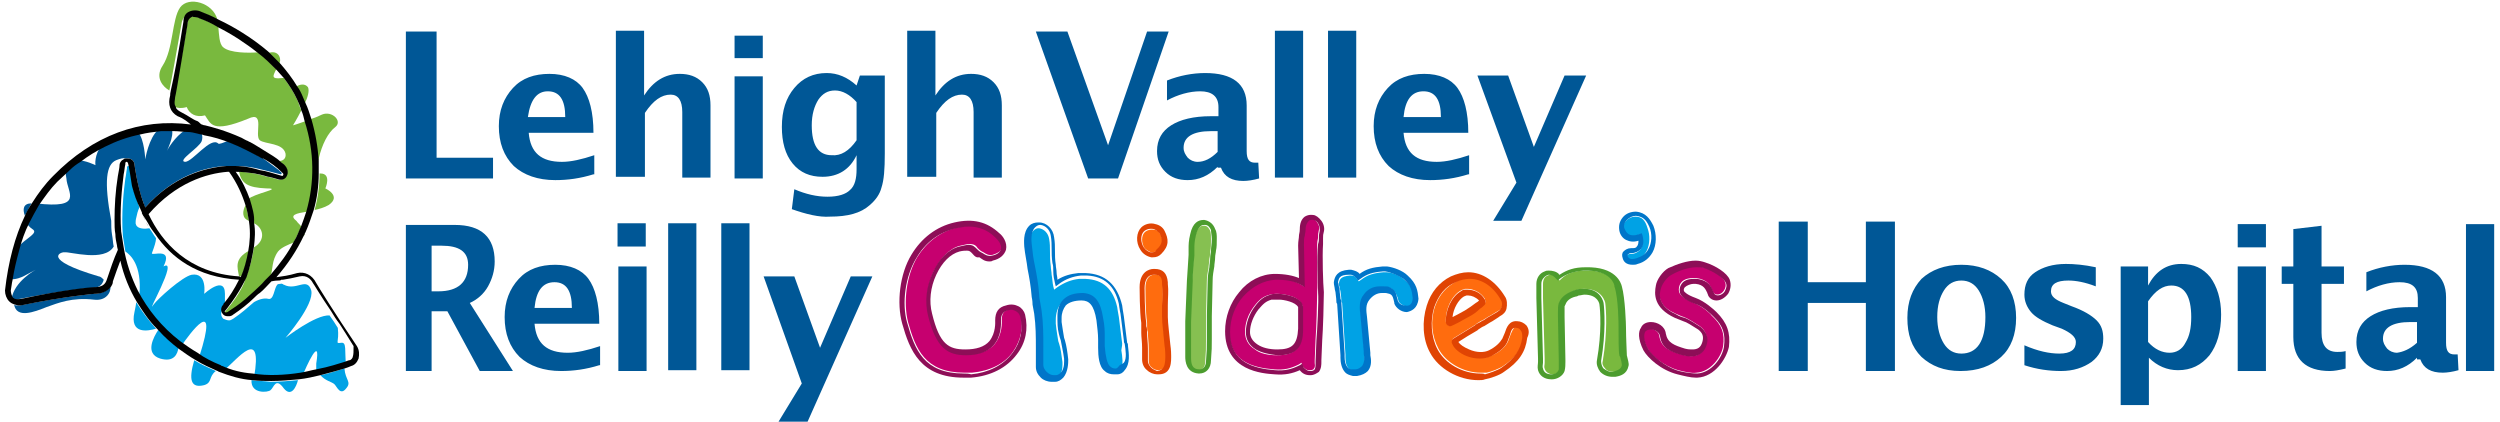 <svg id="Layer_1" xmlns="http://www.w3.org/2000/svg" x="0px" y="0px" viewBox="0 0 301.2 50.9">
  <style>
    .st0{fill:#005796}.st1{fill:none}.st2{fill:#79b93e}.st3{fill:#00a2e5}.st4{fill:#ff6c0e}.st5{fill:#e04403}.st6{fill:#4c9c2e}.st7{fill:#86c051}.st8{fill:#c6006f}.st9{fill:#8d0e57}.st10{fill:#0075c9}
  </style>
  <path class="st0" d="M48.9 21.5V3.8h3.7V19h6.8v2.5H48.9zM71.5 21c-1.6.5-3.1.7-4.6.7-2.1 0-3.8-.6-5-1.7-1.2-1.2-1.8-2.8-1.8-4.8 0-1.9.6-3.4 1.7-4.6 1.1-1.2 2.6-1.7 4.4-1.7 1.8 0 3.2.6 4 1.7.8 1.1 1.3 2.9 1.3 5.4h-7.8c.2 2.4 1.5 3.5 4 3.5 1.1 0 2.4-.3 3.9-.8V21zm-7.9-6.9h4.5c0-2.1-.7-3.1-2.1-3.1-1.3 0-2.1 1-2.4 3.1zM72.2 44c-1.6.5-3.1.7-4.6.7-2.1 0-3.8-.6-5-1.7-1.2-1.2-1.8-2.8-1.8-4.8 0-1.9.6-3.4 1.7-4.6 1.1-1.2 2.6-1.7 4.4-1.7 1.8 0 3.2.6 4 1.7.8 1.1 1.3 2.9 1.3 5.4h-7.8c.2 2.4 1.5 3.5 4 3.5 1.1 0 2.4-.3 3.9-.8V44zm-7.8-6.9h4.5c0-2.1-.7-3.1-2.1-3.1-1.4 0-2.2 1-2.4 3.1zM74.2 21.5V3.7h3.4v7.8c1.1-1.7 2.5-2.6 4.3-2.6 1.1 0 2 .3 2.7 1 .7.7 1 1.6 1 2.8v8.7h-3.4v-7.9c0-1.4-.5-2.1-1.4-2.1-1.1 0-2.1.7-3.1 2.2v7.7h-3.5zM88.5 7V4.3h3.4V7h-3.4zm0 14.5V9.2h3.4v12.3h-3.4zM74.4 29.7v-2.8h3.4v2.8h-3.4zm.1 15V32.1h3.4v12.6h-3.4zM95.4 25.2l.3-2.4c1.4.6 2.7.9 4 .9 1.3 0 2.2-.3 2.7-.8.6-.5.8-1.4.8-2.5v-1.7c-.8 1.7-2.2 2.6-4.1 2.6-1.5 0-2.7-.5-3.6-1.6-.9-1.1-1.3-2.6-1.3-4.4 0-2 .5-3.5 1.5-4.7 1-1.2 2.3-1.8 3.9-1.8 1.3 0 2.5.5 3.6 1.5l.4-1.2h3v9.4c0 1.9-.1 3.2-.4 4.1-.2.8-.7 1.5-1.4 2.1-1.1 1-2.7 1.4-4.8 1.4-1.3.1-2.9-.3-4.6-.9zm7.8-8.3v-4.6c-.8-.9-1.7-1.4-2.6-1.4-.9 0-1.5.4-2 1.1-.5.8-.8 1.8-.8 3.1 0 2.4.8 3.6 2.4 3.6 1.1.1 2.1-.5 3-1.8zM109.3 21.5V3.7h3.4v7.8c1.1-1.7 2.5-2.6 4.3-2.6 1.1 0 2 .3 2.7 1 .7.7 1 1.6 1 2.8v8.7h-3.4v-7.9c0-1.4-.5-2.1-1.4-2.1-1.1 0-2.1.7-3.1 2.2v7.7h-3.5zM131.1 21.5l-6.3-17.7h3.8l4.9 13.7 4.7-13.7h2.6l-6.1 17.7h-3.6zM146.7 20.1c-1.1 1.1-2.3 1.6-3.6 1.6-1.1 0-2-.3-2.7-1-.7-.7-1-1.5-1-2.5 0-1.4.6-2.4 1.7-3.1 1.1-.7 2.7-1.1 4.8-1.1h.9v-1.1c0-1.3-.8-1.9-2.2-1.9-1.3 0-2.7.4-4 1.1V9.7c1.5-.6 3.1-.9 4.6-.9 3.3 0 5 1.3 5 3.9v5.5c0 1 .3 1.4 1 1.4h.4l.1 1.9c-.7.2-1.4.3-1.9.3-1.4 0-2.3-.5-2.7-1.6h-.4zm0-1.8v-2.5h-.8c-2.2 0-3.3.7-3.3 2 0 .5.2.8.5 1.2.3.3.7.5 1.2.5.8 0 1.6-.4 2.4-1.2zM153.6 21.5V3.7h3.4v17.7h-3.4zM160 21.5V3.7h3.4v17.7H160zM80.5 44.7V26.9h3.4v17.7h-3.4zM86.9 44.7V26.9h3.4v17.7h-3.4zM176.9 21c-1.6.5-3.1.7-4.6.7-2.1 0-3.8-.6-5-1.7-1.2-1.2-1.8-2.8-1.8-4.8 0-1.9.6-3.4 1.7-4.6 1.1-1.2 2.6-1.7 4.4-1.7 1.8 0 3.2.6 4 1.7.8 1.1 1.3 2.9 1.3 5.4h-7.8c.2 2.4 1.5 3.5 4 3.5 1.1 0 2.4-.3 3.9-.8V21zm-7.8-6.9h4.5c0-2.1-.7-3.1-2.1-3.1-1.4 0-2.2 1-2.4 3.1zM179.9 26.6l2.8-4.6L178 9.1h3.7l3.1 8.6 3.7-8.6h2.6l-7.8 17.5h-3.4zM93.8 50.8l2.8-4.6L92 33.3h3.7l3.1 8.6 3.7-8.6h2.6l-7.8 17.5h-3.5zM214.3 44.7v-18h3.5V34h7v-7.3h3.5v18h-3.5v-8.2h-7v8.2h-3.5zM291.2 43.1c-1.1 1.1-2.3 1.6-3.6 1.6-1.1 0-2-.3-2.7-1-.7-.7-1-1.5-1-2.5 0-1.4.6-2.4 1.7-3.1 1.1-.7 2.7-1.1 4.8-1.1h.9v-1.1c0-1.3-.7-1.9-2.2-1.9-1.3 0-2.7.4-4 1.1v-2.3c1.5-.6 3.1-.9 4.6-.9 3.3 0 5 1.3 5 3.9v5.5c0 1 .3 1.4 1 1.4h.4l.1 1.9c-.7.2-1.4.3-1.9.3-1.4 0-2.3-.5-2.7-1.6h-.4zm0-1.8v-2.5h-.8c-2.2 0-3.3.7-3.3 2 0 .5.2.8.5 1.2.3.3.7.5 1.2.5.7-.1 1.5-.4 2.4-1.2zM297.1 44.7V27h3.4v17.7h-3.4zM282.6 44.4c-.8.2-1.4.3-1.9.3-2.9 0-4.4-1.4-4.4-4.1v-6.4h-1.4v-2.1h1.4v-4.5l3.4-.4v4.9h2.7v2.1h-2.7v5.9c0 1.5.6 2.3 1.9 2.3.3 0 .6 0 1-.1v2.1zM236.2 44.7c-2 0-3.5-.6-4.7-1.7-1.2-1.2-1.7-2.7-1.7-4.7s.6-3.5 1.7-4.7c1.2-1.1 2.8-1.7 4.8-1.7s3.6.6 4.8 1.7c1.2 1.1 1.8 2.7 1.8 4.7s-.6 3.6-1.8 4.7c-1.2 1.1-2.8 1.7-4.9 1.7zm.1-2.1c1.9 0 2.9-1.5 2.9-4.4 0-1.3-.3-2.4-.8-3.2-.5-.8-1.2-1.2-2.1-1.2-.9 0-1.6.4-2.1 1.2-.5.8-.8 1.8-.8 3.2 0 1.3.3 2.4.8 3.2.5.8 1.2 1.2 2.1 1.2zM243.9 44v-2.4c1.6.7 3 1 4.2 1 1.4 0 2-.5 2-1.4 0-.6-.6-1.1-1.7-1.6l-1.1-.4c-1.2-.5-2.1-1-2.6-1.6-.5-.6-.8-1.3-.8-2.1 0-1.2.4-2.1 1.3-2.7.9-.6 2.1-1 3.7-1 1 0 2.2.1 3.6.4v2.3c-1.3-.5-2.4-.7-3.3-.7-1.4 0-2.1.4-2.1 1.3 0 .6.5 1 1.5 1.4l1 .4c1.4.5 2.4 1.1 3 1.7.6.6.8 1.3.8 2.2 0 1.2-.5 2.1-1.4 2.8-1 .7-2.2 1.1-3.7 1.1-1.4 0-2.9-.2-4.4-.7zM255.5 48.8V32.1h3.3v2.3c.9-1.7 2.2-2.6 4-2.6 1.5 0 2.6.5 3.5 1.6.8 1.1 1.3 2.6 1.3 4.5 0 2.1-.5 3.7-1.4 4.9-1 1.2-2.2 1.8-3.8 1.8-1.3 0-2.5-.5-3.5-1.5v5.7h-3.4zm3.3-7.6c.8.9 1.7 1.3 2.6 1.3.8 0 1.5-.4 1.9-1.2.5-.8.7-1.8.7-3.1 0-2.5-.8-3.8-2.4-3.8-1 0-1.9.6-2.8 1.9v4.9z"/>
  <path class="st1" d="M17.4 26.5c.1.1.1.2.2.3 0-.1-.1-.2-.2-.3zM16.7 24.8c.2.5.3.9.5 1.1-.3-.4-.5-.9-.5-1.1zM15.3 19.7s.1 0 0 0c.1 0 0 0 0 0zM14.7 19.4l-.1.1-.1.1v.5c0-.3.1-.6.2-.7 0-.1 0-.1 0 0zM31.8 18.3c-.6-.4-1.2-.7-1.8-1 .6.3 1.8 1 2.8 1.7-.2-.2-.6-.5-1-.7.1 0 .1 0 0 0zM16.7 24.8c-.1 0-.1 0 0 0-.1.3-.3.8-.4 1.3 0-.5.2-.9.4-1.3zM15 19.2c-.1 0-.1 0 0 0-.1 0-.1 0 0 0zM17.5 25c-.1-.2-.1-.4-.2-.5.1.2.2.3.2.5zM14.4 19.9c-.1.3-.1.7-.2 1.2.1-.5.2-.9.2-1.2zM15.4 19.1h-.2.2zM19.5 31.8c1.9-1.1-2.3 6.2-1.2 4.6.5-.7 3.5-3.4 4.6-3.6 1.9-.3 1.5 2.3 1.5 2.3s2.4-2.2 2.5 0v1.5c.5-.6 1.1-1.5 1.7-2.7-5-.3-8.1-2.7-10.1-5.5 0 .4-.2 1-.5 1.8 0 .4 2.7-.7 1.5 1.6zM14.8 29.9c.3 1.9.9 3.6 1.7 5.2.3-3.6-1.1-4.9-1.7-5.2z"/>
  <path class="st1" d="M16.3 26.9c.2.6 1.1.5 1.6.4-.1-.1-.1-.3-.3-.5-.1-.1-.1-.2-.2-.3l-.3-.6c-.2-.2-.3-.6-.5-1.1-.1.4-.3.8-.4 1.3 0 .3 0 .5.1.8zM30 26.6c-.9-.4-.8-1.3-.4-1.9-.4-1.3-1-2.7-2-4.1h-.2c-2.5.2-6.2 1.2-9.5 5.1 1.6 3.5 4.8 7.1 10.9 7.5-.2-1-.5-2.1 1.2-3.1.1-1 .2-2.2 0-3.5zM35.7 26.6c.3.2.5.4.7.6.2-.6.4-1.2.6-1.7-1.3.3-2.2.5-1.3 1.1zM32.3 22.7c-2.3 0-3-.3-3.9-2 .7 1.1 1.3 2.2 1.7 3.3.8-.7 4.3-1.3 2.2-1.3zM30.8 26.9c.1 1 .1 2 0 2.9 1.5-.9 1.1-2.4 0-2.9zM14.5 19.7v-.1-.1s0-.1.1-.1l.1-.1c.1-.1.1-.1.2-.1s.2-.1.3-.1c-.3-.1-.7 0-1.2.2-1.3.6-1.6 2.5-.2 7.3 0-1.7.1-3.5.4-5.3.1-.5.2-1 .2-1.2 0-.2 0-.3.1-.4-.1.1 0 .1 0 0zM21.6 41.2c.7.5 1.4 1 2.1 1.4 2.6-7.7-1.1-2.7-2.1-1.4zM42.4 42.1c-.6-.9-1.2-1.8-1.7-2.7.2 1.8-.4 1.9.4 1.8.8-.1.4.9.4 2.4.2-.1.4-.1.7-.2.3-.1.4-.3.4-.4 0-.3 0-.6-.2-.9zM32.2 35.9c.7.2.7-1.2 1.1-1.7-.2 0-.4 0-.6.1h-.2c-.4.5-.9.9-1.4 1.4-.2.2-.3.3-.5.4l-.2.2c.8-.3 1.4-.5 1.8-.4zM26.8 44.2c1.1.5 2.3.7 3.6.9 1.1-6.3-2.1-2.2-3.6-.9zM31.1 6.4c-1.5-1.2-3.1-2.3-4.8-3.1.1 1 .1 2.1.6 2.5.7.7 3.1.6 4.2.6zM8.2 30.3s-3 .8 4.1 2.9c.2.1.4.2.6.4.4-1.2.8-2.4 1.3-3.5 0-.2-.1-.4-.1-.5-1.2 1.9-5.9.7-5.9.7zM33.9 9.4h.2c-.3-.4-.6-.7-.9-1 0 .1-.1.1-.1.2-.3.8-.9.9.8.8zM20.2 18.4c.1-.2 1.1-2 2.3-2.7-.5-.1-1.1-.1-1.6-.1.3.8-.6 2.6-.7 2.8zM24.5 16.9c-.3.9-3 2.4-2 2.5 1 .1 3.2-3.1 4-2.2.1.2.6-.1 1.1-.3-1-.4-2-.7-3.1-.9.1.3.1.6 0 .9zM33.6 30.3c-.8 1.1-.7 2.2-.9 2.9 1.1-1.3 2-2.6 2.8-4-.7.2-1.5.5-1.9 1.1zM36.7 14.6c-.1-.4-.3-.9-.4-1.3-.5 1-1 1.8-1 1.8s.6-.2 1.4-.5zM4.2 27.7c-.3-.2-.6-.5-.8-.9-.5 1-.9 2.1-1.2 3.3 1.3-1.5 2.8-1.9 2-2.4zM4.6 32.5l-1.5.8s-1 .5-1.7.3c-.1.5-.1.9-.2 1.4 0 .2.1.5.3.7.1.2.1.3.2.3.3-2.1 2.9-3.5 2.9-3.5zM8.3 21.6c-.1-.5-.1-.9 0-1.2-.5.4-1 .9-1.5 1.4-.8.9-1.6 1.8-2.2 2.8 5.8.6 3.7-1.4 3.7-3zM19.2 15.6c-.8.1-1.6.2-2.5.4.8.7.9 3.3.9 3.3s.4-2.7 1.6-3.7zM12.5 17.5c-1 .5-2 1.1-2.9 1.8 1 0 2.2.6 2.2.6s-.4-1.1.7-2.4z"/>
  <path class="st2" d="M30 26.6c-.1-.6-.2-1.2-.4-1.9-.4.7-.5 1.6.4 1.9zM38.4 19.1c.4-1.7 1.1-3.1 2-3.8.9-.7-.4-2-1.6-1.5-.4.2-.9.4-1.5.6.5 1.7.9 3.4.9 5.1.2-.2.2-.3.2-.4zM39.6 24.7c1.6-1.1-.4-2-.4-2s.8-1.8-.6-1.8h-.1c0 1.5-.2 3-.6 4.4.5-.1 1.2-.3 1.7-.6zM28.8 33.3h.3c.4-.9.7-1.9.9-3.1-1.8 1-1.4 2-1.2 3.1z"/>
  <path class="st2" d="M35.7 26.6c-.9-.7 0-.9 1.3-1.1 1-3.5 1-7.1-.2-10.9-.8.3-1.5.5-1.5.5s.5-.8 1-1.8c-.2-.4-.3-.9-.5-1.3-.4-.9-1-1.8-1.6-2.6H34c-1.5.2-1-.4-.8-.9.1-.1.1-.1.1-.2-.7-.7-1.4-1.4-2.2-2-1.1.1-3.4.1-4.2-.6-.5-.4-.5-1.5-.6-2.5-.9-.5-1.7-.8-2.6-1.2-.3-.1-.6 0-.7 0-.3.1-.4.4-.4.7-.8 4.9-1.6 8.8-1.6 9-.1.3-.1.8.1 1.2.3.1.7.2 1.4 0 .3.8 1.1 1.3 2.2 1 .7 1 .8 2.2 5.2.4 2.1-1 .7 2 1.4 2.6.7.5 2.8.3 3.1 1.6.1.6-.3.9-.8.9.2.1.4.3.5.4 0 0 .8.6.4 1.3-.4.8-1.1.5-1.1.5-.3-.1-.7-.2-1.1-.3h-.1c-.3-.1-.7-.2-1.1-.3-.2 0-.3-.1-.5-.1-.7-.1-1-.2-1.8-.2.3 1.4 1 1.9 3.3 2 2.1 0-1.5.6-2.2 1.3.4 1 .6 2 .7 2.9 1.1.5 1.5 2 0 2.9-.2 1.3-.5 2.5-1 3.6l-.1.4c0 .1-.5 1.5-2.1 3.4-.2.3-.4.4-.3.5s.2 0 .3 0c.6-.3 1.3-.9 2.2-1.6.4-.3.7-.6 1-.9.4-.4.9-.8 1.3-1.3l.7-.7c.3-.7.1-1.8.9-2.9.4-.5 1.2-.8 1.9-1.1.3-.6.6-1.2.9-1.9-.1-.2-.4-.4-.6-.7zM33.6 7.8c.4-.7 0-1.6-.9-1.5l-.6.1c.5.4 1 .8 1.5 1.4zM36.7 12.5c.4-.8.6-1.6.4-2-.4-.5-1-.3-1.4-.1.3.4.5.9.7 1.3.1.3.2.6.3.8zM36.7 28.1c-.1.1-.1.3-.2.4.2-.1.2-.3.2-.4z"/>
  <path class="st2" d="M22.8 1.5c.4-.2.8-.2 1.2-.1.5.2 1.3.5 2.2 1C25.7.3 22.7-.5 21.7.9s-.8 5-2.1 7c-1 1.5.1 2.6.8 3 .3-1.3.8-4.4 1.5-8.2.1-.5.5-.9.9-1.2z"/>
  <path class="st0" d="M11.3 35.4s-3.6.3-8.9 1.4h-.3c-.1 0-.3 0-.4-.1.3 1.7 2.4.9 3.9.3 1.4-.5 3.1-1.2 5.7-.9 1.5.2 2.1-.9 2-1.6-.5.7-1.4.9-2 .9zM3 26c.3-.5.5-1 .8-1.5-1 0-1.1.7-.8 1.5zM14 19.3c.5-.2.9-.3 1.2-.2.8-.1 1 .5 1 .7 0 0 .3 2.6 1.1 4.7.1.2.1.4.2.5 3.4-3.8 7.2-4.9 9.8-5h.9c.5 0 1.5 0 2.8.3.8.2 1.7.4 2.8.7.1 0 .2-.1.1-.2 0 0 0-.1-.1-.1l-.2-.2c-.7-.5-1.3-1-2-1.5-.1 0-.1-.1-.2-.1h-.1c-1.2-.8-2.5-1.4-3.9-1.9-.5.2-1 .4-1.1.3-.9-.9-3.1 2.2-4 2.2-1-.1 1.7-1.7 2-2.5.1-.3.1-.6 0-.9-.3-.1-.6-.1-.8-.2-.4-.1-.8-.1-1.2-.2-1.2.7-2.2 2.4-2.3 2.7.1-.2 1-2 .7-2.8h-1.6c-1.2 1-1.6 3.6-1.6 3.6s-.1-2.5-.9-3.3c-1.5.3-2.9.8-4.3 1.5-1 1.3-.8 2.5-.8 2.5s-1.2-.6-2.2-.6c-.4.3-.9.7-1.3 1-.1.3-.1.7 0 1.2.1 1.7 2.2 3.7-3.7 3-.4.7-.8 1.4-1.2 2.2.2.4.5.7.8.9.8.5-.7 1-2 2.4-.3 1.1-.6 2.3-.8 3.6.7.2 1.7-.3 1.7-.3l1.5-.8S1.7 33.9 1.4 36c.2.1.4.1.5.1 5-1 8.7-1.4 9-1.4 1 0 1.4-.3 1.6-1-.2-.2-.4-.4-.6-.4-7.1-2.1-4.5-3-4.1-2.9.6-.1 4.8 1.2 5.9-.7-.1-.4-.1-.9-.2-1.4-.1-.6-.1-1.1-.1-1.7-.9-4.8-.6-6.8.6-7.3z"/>
  <path class="st3" d="M24.6 46.4c1-.3.5-1 1.4-1.7-.9-.4-1.8-.8-2.6-1.3-.7 2.4-.4 3.4 1.2 3zM16.2 37.6c-.6 2.7 1.6 2.3 2.6 2-.9-1-1.7-2.1-2.4-3.2 0 .3-.1.7-.2 1.2zM19.3 43.2c1.7.5 2.1-.6 2.2-1.3-.9-.7-1.7-1.4-2.4-2.2-.6.9-1.7 2.9.2 3.5zM16.3 26.1v.8c-.1-.3-.1-.5 0-.8z"/>
  <path d="M17.2 26c0-.1 0-.1 0 0 .1.1.2.4.3.5-.1-.2-.2-.4-.3-.5zM17.6 26.8c.1.2.2.4.3.5-.1-.2-.2-.3-.3-.5zM15.2 19.1c-.1 0-.2.1-.3.1.1-.1.2-.1.3-.1z"/>
  <path d="M14.8 19.3c.1-.1.1-.1.2-.1-.1 0-.2.1-.2.1zM30.1 17.3c-.1-.1-.2-.1-.2-.1s.1.1.2.1z"/>
  <path class="st1" d="M31.8 18.3c-.6-.4-1.2-.7-1.8-1 .6.3 1.8 1 2.8 1.7-.2-.2-.6-.5-1-.7.1 0 .1 0 0 0z"/>
  <path class="st1" d="M22.5 13.1c.3.8 1.1 1.3 2.2 1 .7 1 .8 2.2 5.2.4 2.1-1 .7 2 1.4 2.6.7.5 2.8.3 3.1 1.6.1.6-.3.9-.8.9.2.1.4.3.5.4 0 0 .8.6.4 1.3-.4.8-1.1.5-1.1.5-.3-.1-.7-.2-1.1-.3h-.1c-.3-.1-.7-.2-1.1-.3-.2 0-.3-.1-.5-.1-.7-.1-1.5-.2-2.3-.2.7 1.1 1.3 2.2 1.7 3.3.4 1 .6 2 .7 2.9.1 1 .1 2 0 2.9-.2 1.3-.4 2.6-.9 3.7 0 0-.8 1.8-2.3 3.7-.2.3-.4.4-.3.5s.2 0 .3 0c.6-.3 1.3-.9 2.2-1.6.4-.3.7-.6 1-.9.4-.4.9-.8 1.3-1.3l.7-.7c1.1-1.3 2-2.6 2.8-4 .3-.6.6-1.2.9-1.9.2-.6.4-1.2.6-1.7 1-3.5 1-7.1-.2-10.9-.1-.4-.3-.9-.4-1.3-.2-.4-.3-.9-.5-1.3-.4-.9-1-1.8-1.6-2.6-.3-.4-.6-.7-.9-1-.7-.7-1.4-1.4-2.2-2-1.5-1.2-3.1-2.3-4.8-3.1-.9-.5-1.5-.8-2.3-1.1-.3-.2-.7-.1-.8-.1-.4.2-.5.6-.6.9 0 0-1.5 8.6-1.5 8.8-.1.3-.2.7.1 1.2v.1c.1-.2.6-.2 1.2-.3z"/>
  <path class="st1" d="M30 26.6c-.1-.6-.2-1.2-.4-1.9-.4-1.3-1-2.7-2-4.1h-.2c-2.5.2-6.2 1.2-9.5 5.1 1.6 3.5 4.8 7.1 10.9 7.5h.3c.4-.9.7-1.9.9-3.1.1-1 .2-2.2 0-3.5zM30.1 17.3c-.1-.1-.2-.1-.2-.1s.1.1.2.1z"/>
  <path class="st1" d="M14.9 19.2c.1 0 .2-.1.3-.1h.2c.6 0 .8.5.8.7 0 0 .3 2.6 1.1 4.7.1.2.1.4.2.5 3.4-3.8 7.2-4.9 9.8-5h.9c.5 0 1.5 0 2.8.3.8.2 1.6.4 2.7.7.2 0 .2-.2.1-.3l-.2-.2c-.7-.5-1.3-1-2-1.5-.1 0-.1-.1-.2-.1h-.1c-1.2-.8-2.5-1.4-3.9-1.9-1-.4-2-.7-3.1-.9-.3-.1-.6-.1-.8-.2-.4-.1-.8-.1-1.2-.2-.5-.1-1.1-.1-1.6-.1h-1.6c-.8.1-1.6.2-2.5.4-1.5.3-2.9.8-4.3 1.5-1 .5-2 1.1-2.9 1.8-.4.3-.9.7-1.3 1-.5.4-1 .9-1.5 1.4-.8.9-1.6 1.8-2.2 2.8-.4.7-.8 1.4-1.2 2.2-.5 1-.9 2.1-1.2 3.3-.3 1.1-.6 2.3-.8 3.6-.1.5-.1.8-.2 1.2 0 .2 0 .7.3.9.3.2.3.3.4.3.3.2.8 0 .8 0 5-1 8.4-1.3 8.7-1.4 1 0 1.4-.3 1.6-1 .4-1.2.8-2.4 1.3-3.5 0-.2-.1-.4-.1-.5-.1-.4-.1-.9-.2-1.4-.1-.6-.1-1.1-.1-1.7 0-1.7.1-3.5.4-5.3.1-.5.2-1 .2-1.2 0-.2.1-.4.3-.6.2-.1.3-.2.3-.2zM29.8 17.2c-.2-.2-.5-.3-.8-.4.3.1.5.2.8.4z"/>
  <path class="st1" d="M14.9 19.2c.1 0 .2-.1.3-.1h.2c.6 0 .8.5.8.7 0 0 .3 2.6 1.1 4.7.1.2.1.4.2.5 3.4-3.8 7.2-4.9 9.8-5h.9c.5 0 1.5 0 2.8.3.8.2 1.6.4 2.7.7.2 0 .2-.2.1-.3l-.2-.2c-.7-.5-1.3-1-2-1.5-.1 0-.1-.1-.2-.1h-.1c-1.2-.8-2.5-1.4-3.9-1.9-1-.4-2-.7-3.1-.9-.3-.1-.6-.1-.8-.2-.4-.1-.8-.1-1.2-.2-.5-.1-1.1-.1-1.6-.1h-1.6c-.8.1-1.6.2-2.5.4-1.5.3-2.9.8-4.3 1.5-1 .5-2 1.1-2.9 1.8-.4.3-.9.7-1.3 1-.5.4-1 .9-1.5 1.4-.8.9-1.6 1.8-2.2 2.8-.4.7-.8 1.4-1.2 2.2-.5 1-.9 2.1-1.2 3.3-.3 1.1-.6 2.3-.8 3.6-.1.5-.1.8-.2 1.2 0 .2 0 .7.3.9.3.2.3.3.4.3.3.2.8 0 .8 0 5-1 8.4-1.3 8.7-1.4 1 0 1.4-.3 1.6-1 .4-1.2.8-2.4 1.3-3.5 0-.2-.1-.4-.1-.5-.1-.4-.1-.9-.2-1.4-.1-.6-.1-1.1-.1-1.7 0-1.7.1-3.5.4-5.3.1-.5.2-1 .2-1.2 0-.2.1-.4.3-.6.2-.1.3-.2.3-.2z"/>
  <path class="st1" d="M30 26.6c-.1-.6-.2-1.2-.4-1.9-.4-1.3-1-2.7-2-4.1h-.2c-2.5.2-6.2 1.2-9.5 5.1 1.6 3.5 4.8 7.1 10.9 7.5h.3c.4-.9.7-1.9.9-3.1.1-1 .2-2.2 0-3.5z"/>
  <path class="st1" d="M24.3 15.2s.2 0 .4.1c.8.2 2.4.6 4.4 1.5.3.1.5.3.8.4.1 0 .2.1.2.1.6.3 1.8 1 2.8 1.7.3.2.6.4.8.6.2.1.4.3.5.4 0 0 .8.6.4 1.3-.4.8-1.1.5-1.1.5-.3-.1-.7-.2-1.1-.3h-.1c-.3-.1-.7-.2-1.1-.3-.2 0-.3-.1-.5-.1-.7-.1-1.5-.2-2.3-.2.7 1.1 1.3 2.2 1.7 3.3.4 1 .6 2 .7 2.9.1 1 .1 2 0 2.9-.2 1.3-.4 2.6-.9 3.7 0 0-.8 1.8-2.3 3.7-.2.3-.4.4-.3.5s.2 0 .3 0c.6-.3 1.3-.9 2.2-1.6.4-.3.7-.6 1-.9.4-.4.9-.8 1.3-1.3l.7-.7c1.1-1.3 2-2.6 2.8-4 .3-.6.6-1.2.9-1.9.2-.6.4-1.2.6-1.7 1-3.5 1-7.1-.2-10.9-.1-.4-.3-.9-.4-1.3-.2-.4-.3-.9-.5-1.3-.4-.9-1-1.8-1.6-2.6-.3-.4-.6-.7-.9-1-.7-.7-1.4-1.4-2.2-2-1.5-1.2-3.1-2.3-4.8-3.1-.9-.5-1.5-.8-2.3-1.1-.3-.2-.7-.1-.8-.1-.4.2-.5.6-.6.9 0 0-1.5 8.6-1.5 8.8-.1.3-.2.7.1 1.2v.1c.1.2.4.4.6.5 1.1.5 1.5.9 2 1.3-.1-.2.1-.1.3 0zM37.8 43.3c.6-3.5-1.1.3-1.7 1.6.7-.1 1.3-.3 1.9-.4-.2-.3-.3-.7-.2-1.2z"/>
  <path class="st1" d="M24.3 15.2s.2 0 .4.1c.8.2 2.4.6 4.4 1.5.3.1.5.3.8.4.1 0 .2.1.2.1.6.3 1.8 1 2.8 1.7.3.2.6.4.8.6.2.1.4.3.5.4 0 0 .8.6.4 1.3-.4.8-1.1.5-1.1.5-.3-.1-.7-.2-1.1-.3h-.1c-.3-.1-.7-.2-1.1-.3-.2 0-.3-.1-.5-.1-.7-.1-1.5-.2-2.3-.2.7 1.1 1.3 2.2 1.7 3.3.4 1 .6 2 .7 2.9.1 1 .1 2 0 2.9-.2 1.3-.4 2.6-.9 3.7 0 0-.8 1.8-2.3 3.7-.2.3-.4.4-.3.5s.2 0 .3 0c.6-.3 1.3-.9 2.2-1.6.4-.3.7-.6 1-.9.4-.4.9-.8 1.3-1.3l.7-.7c1.1-1.3 2-2.6 2.8-4 .3-.6.6-1.2.9-1.9.2-.6.4-1.2.6-1.7 1-3.5 1-7.1-.2-10.9-.1-.4-.3-.9-.4-1.3-.2-.4-.3-.9-.5-1.3-.4-.9-1-1.8-1.6-2.6-.3-.4-.6-.7-.9-1-.7-.7-1.4-1.4-2.2-2-1.5-1.2-3.1-2.3-4.8-3.1-.9-.5-1.5-.8-2.3-1.1-.3-.2-.7-.1-.8-.1-.4.2-.5.6-.6.9 0 0-1.5 8.6-1.5 8.8-.1.3-.2.7.1 1.2v.1c.1.2.4.4.6.5 1.1.5 1.5.9 2 1.3-.1-.2.1-.1.3 0zM37.9 44.2c0-.1-.1-.2-.1-.3v-.1-.2-.4c.6-3.5-1.1.3-1.7 1.6.7-.1 1.3-.3 1.9-.4 0 .1-.1 0-.1-.2 0 .1 0 .1 0 0z"/>
  <path class="st1" d="M30 26.6c-.1-.6-.2-1.2-.4-1.9-.4-1.3-1-2.7-2-4.1h-.2c-2.5.2-6.2 1.2-9.5 5.1 1.6 3.5 4.8 7.1 10.9 7.5h.3c.4-.9.7-1.9.9-3.1.1-1 .2-2.2 0-3.5z"/>
  <path class="st1" d="M14.9 19.2c.1 0 .2-.1.3-.1h.2c.6 0 .8.5.8.7 0 0 .3 2.6 1.1 4.7.1.2.1.4.2.5 3.4-3.8 7.2-4.9 9.8-5h.9c.5 0 1.5 0 2.8.3.8.2 1.6.4 2.7.7.2 0 .2-.2.1-.3l-.2-.2c-.7-.5-1.3-1-2-1.5-.1 0-.1-.1-.2-.1h-.1c-1.2-.8-2.5-1.4-3.9-1.9-1-.4-2-.7-3.1-.9-.3-.1-.6-.1-.8-.2-.4-.1-.8-.1-1.2-.2-.5-.1-1.1-.1-1.6-.1h-1.6c-.8.1-1.6.2-2.5.4-1.5.3-2.9.8-4.3 1.5-1 .5-2 1.1-2.9 1.8-.4.3-.9.7-1.3 1-.5.4-1 .9-1.5 1.4-.8.9-1.6 1.8-2.2 2.8-.4.7-.8 1.4-1.2 2.2-.5 1-.9 2.1-1.2 3.3-.3 1.1-.6 2.3-.8 3.6-.1.5-.1.8-.2 1.2 0 .2 0 .7.3.9.3.2.3.3.4.3.3.2.8 0 .8 0 5-1 8.4-1.3 8.7-1.4 1 0 1.4-.3 1.6-1 .4-1.2.8-2.4 1.3-3.5 0-.2-.1-.4-.1-.5-.1-.4-.1-.9-.2-1.4-.1-.6-.1-1.1-.1-1.7 0-1.7.1-3.5.4-5.3.1-.5.2-1 .2-1.2 0-.2.1-.4.3-.6.2-.1.3-.2.3-.2z"/>
  <path class="st3" d="M30.3 45.8c-.1 1.7 2 1.5 2.3 1.2.4-.3.6-1.6 1.6-.2.9 1.1 1.5-.2 1.7-1-1 .1-2.2.2-3.3.2-.8-.1-1.6-.1-2.3-.2zM37.8 43.9v-.2.2zM37.9 44.3c0 .1.1.2.1.3 0-.1-.1-.2-.1-.3z"/>
  <path class="st1" d="M32.2 35.9c.7.2.7-1.2 1.1-1.7.1 0 .3 0 .4-.1-.4.1-1.2.2-1.2.2-.4.5-.9.9-1.4 1.4-.2.2-.6.5-.7.6.8-.3 1.4-.5 1.8-.4zM19.5 31.8c1.9-1.1-2.3 6.2-1.2 4.6.5-.7 3.5-3.4 4.6-3.6 1.9-.3 1.5 2.3 1.5 2.3s2.4-2.2 2.5 0v1.5c.5-.6 1.1-1.5 1.7-2.7-5-.3-8.1-2.7-10.1-5.5 0 .4-.2 1-.5 1.8 0 .4 2.7-.7 1.5 1.6zM16.3 26.9c.2.6 1.1.5 1.6.4-.1-.2-.2-.3-.3-.5-.1-.1-.1-.2-.2-.3-.1-.2-.2-.4-.3-.5v-.1c-.2-.4-.4-.9-.5-1.1-.1.4-.3.8-.4 1.3 0 .2 0 .5.1.8zM15.1 20v-.1.1zM15.2 19.8s.1 0 0 0c.1 0 0 0 0 0zM42.4 42.1c-.6-.9-1.2-1.8-1.7-2.7.2 1.8-.4 1.9.4 1.8.8-.1.4.9.4 2.3.4-.1.6-.2.6-.2.3-.1.4-.3.4-.4.1-.2.1-.5-.1-.8zM37.8 43.9v0zM37.8 43.6v-.4.4zM21.6 41.2c.7.5 1.4 1 2.1 1.4 2.6-7.7-1.1-2.7-2.1-1.4zM26.8 44.2c1.1.5 2.3.7 3.6.9 1.1-6.3-2.1-2.2-3.6-.9zM14.8 29.9c.3 1.9.9 3.6 1.7 5.2.3-3.6-1.1-4.9-1.7-5.2zM15.4 19.7c0 .1 0 .1 0 0 0 .1 0 .1 0 0 0 0-.1 0 0 0-.1 0-.1 0 0 0-.1 0-.1 0 0 0-.1 0 0 0 0 0z"/>
  <path class="st1" d="M32.2 35.9c.7.2.7-1.2 1.1-1.7.1 0 .3 0 .4-.1-.4.1-1.2.2-1.2.2-.4.5-.9.9-1.4 1.4-.2.2-.6.5-.7.6.8-.3 1.4-.5 1.8-.4zM16.3 26.9c.2.6 1.1.5 1.6.4-.1-.2-.2-.3-.3-.5-.1-.1-.1-.2-.2-.3-.1-.2-.2-.4-.3-.5v-.1c-.2-.4-.4-.9-.5-1.1-.1.4-.3.8-.4 1.3 0 .2 0 .5.1.8z"/>
  <path class="st1" d="M14.9 19.2c.1 0 .2-.1.3-.1h.2c.6 0 .8.5.8.7 0 0 .3 2.6 1.1 4.7.1.2.1.4.2.5 3.4-3.8 7.2-4.9 9.8-5h.9c.5 0 1.5 0 2.8.3.8.2 1.6.4 2.7.7.2 0 .2-.2.1-.3l-.2-.2c-.7-.5-1.3-1-2-1.5-.1 0-.1-.1-.2-.1h-.1c-1.2-.8-2.5-1.4-3.9-1.9-1-.4-2-.7-3.1-.9-.3-.1-.6-.1-.8-.2-.4-.1-.8-.1-1.2-.2-.5-.1-1.1-.1-1.6-.1h-1.6c-.8.1-1.6.2-2.5.4-1.5.3-2.9.8-4.3 1.5-1 .5-2 1.1-2.9 1.8-.4.3-.9.7-1.3 1-.5.4-1 .9-1.5 1.4-.8.9-1.6 1.8-2.2 2.8-.4.7-.8 1.4-1.2 2.2-.5 1-.9 2.1-1.2 3.3-.3 1.1-.6 2.3-.8 3.6-.1.5-.1.8-.2 1.2 0 .2 0 .7.3.9.3.2.3.3.4.3.3.2.8 0 .8 0 5-1 8.4-1.3 8.7-1.4 1 0 1.4-.3 1.6-1 .4-1.2.8-2.4 1.3-3.5 0-.2-.1-.4-.1-.5-.1-.4-.1-.9-.2-1.4-.1-.6-.1-1.1-.1-1.7 0-1.7.1-3.5.4-5.3.1-.5.2-1 .2-1.2 0-.2.1-.4.3-.6.2-.1.3-.2.3-.2z"/>
  <path class="st1" d="M30 26.6c-.1-.6-.2-1.2-.4-1.9-.4-1.3-1-2.7-2-4.1h-.2c-2.5.2-6.2 1.2-9.5 5.1 1.6 3.5 4.8 7.1 10.9 7.5h.3c.4-.9.7-1.9.9-3.1.1-1 .2-2.2 0-3.5z"/>
  <path class="st1" d="M24.3 15.2s.2 0 .4.1c.8.2 2.4.6 4.4 1.5.3.1.5.3.8.4.1 0 .2.1.2.1.6.3 1.8 1 2.8 1.7.3.2.6.4.8.6.2.1.4.3.5.4 0 0 .8.6.4 1.3-.4.8-1.1.5-1.1.5-.3-.1-.7-.2-1.1-.3h-.1c-.3-.1-.7-.2-1.1-.3-.2 0-.3-.1-.5-.1-.7-.1-1.5-.2-2.3-.2.7 1.1 1.3 2.2 1.7 3.3.4 1 .6 2 .7 2.9.1 1 .1 2 0 2.9-.2 1.3-.4 2.6-.9 3.7 0 0-.8 1.8-2.3 3.7-.2.3-.4.4-.3.5s.2 0 .3 0c.6-.3 1.3-.9 2.2-1.6.4-.3.7-.6 1-.9.4-.4.9-.8 1.3-1.3l.7-.7c1.1-1.3 2-2.6 2.8-4 .3-.6.6-1.2.9-1.9.2-.6.4-1.2.6-1.7 1-3.5 1-7.1-.2-10.9-.1-.4-.3-.9-.4-1.3-.2-.4-.3-.9-.5-1.3-.4-.9-1-1.8-1.6-2.6-.3-.4-.6-.7-.9-1-.7-.7-1.4-1.4-2.2-2-1.5-1.2-3.1-2.3-4.8-3.1-.9-.5-1.5-.8-2.3-1.1-.3-.2-.7-.1-.8-.1-.4.2-.5.6-.6.9 0 0-1.5 8.6-1.5 8.8-.1.3-.2.7.1 1.2v.1c.1.2.4.4.6.5 1.1.5 1.5.9 2 1.3-.1-.2.1-.1.3 0z"/>
  <path class="st1" d="M19.5 31.8c1.9-1.1-2.3 6.2-1.2 4.6.5-.7 3.5-3.4 4.6-3.6 1.9-.3 1.5 2.3 1.5 2.3s2.4-2.2 2.5 0v1.5c.5-.6 1.1-1.5 1.7-2.7-5-.3-8.1-2.7-10.1-5.5 0 .4-.2 1-.5 1.8 0 .4 2.7-.7 1.5 1.6zM42.4 42.1c-.6-.9-1.2-1.8-1.7-2.7.2 1.8-.4 1.9.4 1.8.8-.1.4.9.4 2.3.4-.1.6-.2.6-.2.3-.1.4-.3.4-.4.1-.2.1-.5-.1-.8zM14.8 29.9c.3 1.9.9 3.6 1.7 5.2.3-3.6-1.1-4.9-1.7-5.2zM37.9 44.2c0-.1-.1-.2-.1-.3v-.1-.2-.4c.6-3.5-1.1.3-1.7 1.6.7-.1 1.3-.3 1.9-.4 0 .1-.1 0-.1-.2 0 .1 0 .1 0 0zM26.8 44.2c1.1.5 2.3.7 3.6.9 1.1-6.3-2.1-2.2-3.6-.9zM21.6 41.2c.7.5 1.4 1 2.1 1.4 2.6-7.7-1.1-2.7-2.1-1.4z"/>
  <path class="st3" d="M40.3 46.3c.3.3.7 1.4 1.4.5.7-.8-.1-1-.2-2.4-.8.2-1.8.6-2.9.8.6.7 1.4.8 1.7 1.1z"/>
  <path class="st1" d="M14.9 19.2c.1 0 .2-.1.3-.1h.2c.6 0 .8.5.8.7 0 0 .3 2.6 1.1 4.7.1.2.1.4.2.5 3.4-3.8 7.2-4.9 9.8-5h.9c.5 0 1.5 0 2.8.3.8.2 1.6.4 2.7.7.2 0 .2-.2.1-.3l-.2-.2c-.7-.5-1.3-1-2-1.5-.1 0-.1-.1-.2-.1h-.1c-1.2-.8-2.5-1.4-3.9-1.9-1-.4-2-.7-3.1-.9-.3-.1-.6-.1-.8-.2-.4-.1-.8-.1-1.2-.2-.5-.1-1.1-.1-1.6-.1h-1.6c-.8.1-1.6.2-2.5.4-1.5.3-2.9.8-4.3 1.5-1 .5-2 1.1-2.9 1.8-.4.3-.9.7-1.3 1-.5.4-1 .9-1.5 1.4-.8.9-1.6 1.8-2.2 2.8-.4.7-.8 1.4-1.2 2.2-.5 1-.9 2.1-1.2 3.3-.3 1.1-.6 2.3-.8 3.6-.1.5-.1.8-.2 1.2 0 .2 0 .7.3.9.3.2.3.3.4.3.3.2.8 0 .8 0 5-1 8.4-1.3 8.7-1.4 1 0 1.4-.3 1.6-1 .4-1.2.8-2.4 1.3-3.5 0-.2-.1-.4-.1-.5-.1-.4-.1-.9-.2-1.4-.1-.6-.1-1.1-.1-1.7 0-1.7.1-3.5.4-5.3.1-.5.2-1 .2-1.2 0-.2.1-.4.3-.6.2-.1.3-.2.3-.2z"/>
  <path class="st1" d="M24.3 15.2s.2 0 .4.1c.8.2 2.4.6 4.4 1.5.3.1.5.3.8.4.1 0 .2.1.2.1.6.3 1.8 1 2.8 1.7.3.2.6.4.8.6.2.1.4.3.5.4 0 0 .8.6.4 1.3-.4.8-1.1.5-1.1.5-.3-.1-.7-.2-1.1-.3h-.1c-.3-.1-.7-.2-1.1-.3-.2 0-.3-.1-.5-.1-.7-.1-1.5-.2-2.3-.2.7 1.1 1.3 2.2 1.7 3.3.4 1 .6 2 .7 2.9.1 1 .1 2 0 2.9-.2 1.3-.4 2.6-.9 3.7 0 0-.8 1.8-2.3 3.7-.2.3-.4.4-.3.5s.2 0 .3 0c.6-.3 1.3-.9 2.2-1.6.4-.3.7-.6 1-.9.4-.4.9-.8 1.3-1.3l.7-.7c1.1-1.3 2-2.6 2.8-4 .3-.6.6-1.2.9-1.9.2-.6.4-1.2.6-1.7 1-3.5 1-7.1-.2-10.9-.1-.4-.3-.9-.4-1.3-.2-.4-.3-.9-.5-1.3-.4-.9-1-1.8-1.6-2.6-.3-.4-.6-.7-.9-1-.7-.7-1.4-1.4-2.2-2-1.5-1.2-3.1-2.3-4.8-3.1-.9-.5-1.5-.8-2.3-1.1-.3-.2-.7-.1-.8-.1-.4.2-.5.6-.6.9 0 0-1.5 8.6-1.5 8.8-.1.3-.2.7.1 1.2v.1c.1.2.4.4.6.5 1.1.5 1.5.9 2 1.3-.1-.2.1-.1.3 0z"/>
  <path class="st1" d="M30 26.6c-.1-.6-.2-1.2-.4-1.9-.4-1.3-1-2.7-2-4.1h-.2c-2.5.2-6.2 1.2-9.5 5.1 1.6 3.5 4.8 7.1 10.9 7.5h.3c.4-.9.7-1.9.9-3.1.1-1 .2-2.2 0-3.5z"/>
  <path class="st1" d="M14.9 19.2c.1 0 .2-.1.3-.1h.2c.6 0 .8.5.8.7 0 0 .3 2.6 1.1 4.7.1.2.1.4.2.5 3.4-3.8 7.2-4.9 9.8-5h.9c.5 0 1.5 0 2.8.3.8.2 1.6.4 2.7.7.2 0 .2-.2.1-.3l-.2-.2c-.7-.5-1.3-1-2-1.5-.1 0-.1-.1-.2-.1h-.1c-1.2-.8-2.5-1.4-3.9-1.9-1-.4-2-.7-3.1-.9-.3-.1-.6-.1-.8-.2-.4-.1-.8-.1-1.2-.2-.5-.1-1.1-.1-1.6-.1h-1.6c-.8.1-1.6.2-2.5.4-1.5.3-2.9.8-4.3 1.5-1 .5-2 1.1-2.9 1.8-.4.3-.9.7-1.3 1-.5.4-1 .9-1.5 1.4-.8.9-1.6 1.8-2.2 2.8-.4.7-.8 1.4-1.2 2.2-.5 1-.9 2.1-1.2 3.3-.3 1.1-.6 2.3-.8 3.6-.1.5-.1.8-.2 1.2 0 .2 0 .7.3.9.3.2.3.3.4.3.3.2.8 0 .8 0 5-1 8.4-1.3 8.7-1.4 1 0 1.4-.3 1.6-1 .4-1.2.8-2.4 1.3-3.5 0-.2-.1-.4-.1-.5-.1-.4-.1-.9-.2-1.4-.1-.6-.1-1.1-.1-1.7 0-1.7.1-3.5.4-5.3.1-.5.2-1 .2-1.2 0-.2.1-.4.3-.6.2-.1.3-.2.3-.2z"/>
  <path class="st1" d="M30 26.6c-.1-.6-.2-1.2-.4-1.9-.4-1.3-1-2.7-2-4.1h-.2c-2.5.2-6.2 1.2-9.5 5.1 1.6 3.5 4.8 7.1 10.9 7.5h.3c.4-.9.7-1.9.9-3.1.1-1 .2-2.2 0-3.5z"/>
  <path class="st1" d="M24.3 15.2s.2 0 .4.1c.8.2 2.4.6 4.4 1.5.3.1.5.3.8.4.1 0 .2.1.2.1.6.3 1.8 1 2.8 1.7.3.2.6.4.8.6.2.1.4.3.5.4 0 0 .8.6.4 1.3-.4.8-1.1.5-1.1.5-.3-.1-.7-.2-1.1-.3h-.1c-.3-.1-.7-.2-1.1-.3-.2 0-.3-.1-.5-.1-.7-.1-1.5-.2-2.3-.2.7 1.1 1.3 2.2 1.7 3.3.4 1 .6 2 .7 2.9.1 1 .1 2 0 2.9-.2 1.3-.4 2.6-.9 3.7 0 0-.8 1.8-2.3 3.7-.2.3-.4.4-.3.5s.2 0 .3 0c.6-.3 1.3-.9 2.2-1.6.4-.3.7-.6 1-.9.4-.4.9-.8 1.3-1.3l.7-.7c1.1-1.3 2-2.6 2.8-4 .3-.6.6-1.2.9-1.9.2-.6.4-1.2.6-1.7 1-3.5 1-7.1-.2-10.9-.1-.4-.3-.9-.4-1.3-.2-.4-.3-.9-.5-1.3-.4-.9-1-1.8-1.6-2.6-.3-.4-.6-.7-.9-1-.7-.7-1.4-1.4-2.2-2-1.5-1.2-3.1-2.3-4.8-3.1-.9-.5-1.5-.8-2.3-1.1-.3-.2-.7-.1-.8-.1-.4.2-.5.6-.6.9 0 0-1.5 8.6-1.5 8.8-.1.3-.2.7.1 1.2v.1c.1.2.4.4.6.5 1.1.5 1.5.9 2 1.3-.1-.2.1-.1.3 0zM15.4 19.7c0 .1 0 .1 0 0 0 .1 0 .1 0 0 0 0-.1 0 0 0-.1 0-.1 0 0 0-.1 0-.1 0 0 0-.1 0 0 0 0 0zM16.3 26.9c.2.6 1.1.5 1.6.4-.1-.2-.2-.3-.3-.5-.1-.1-.1-.2-.2-.3-.1-.2-.2-.4-.3-.5v-.1c-.2-.4-.4-.9-.5-1.1-.1.4-.3.8-.4 1.3 0 .2 0 .5.1.8zM32.2 35.9c.7.2.7-1.2 1.1-1.7-.4.1-.8.1-.8.1-.4.5-.9.9-1.4 1.4-.2.2-.6.5-.7.6.8-.3 1.4-.5 1.8-.4z"/>
  <path class="st1" d="M19.5 31.8c1.9-1.1-2.3 6.2-1.2 4.6.5-.7 3.5-3.4 4.6-3.6 1.9-.3 1.5 2.3 1.5 2.3s2.4-2.2 2.5 0v1.5c.5-.6 1.1-1.5 1.7-2.7-5-.3-8.1-2.7-10.1-5.5 0 .4-.2 1-.5 1.8 0 .4 2.7-.7 1.5 1.6zM21.6 41.2c.7.5 1.4 1 2.1 1.4 2.6-7.7-1.1-2.7-2.1-1.4zM42.4 42.1c-.6-.9-1.2-1.8-1.7-2.7.2 1.8-.4 1.9.4 1.8.8-.1.4.9.4 2.3.4-.1.6-.2.6-.2.3-.1.4-.3.4-.4.1-.2.1-.5-.1-.8zM14.8 29.9c.3 1.9.9 3.6 1.7 5.2.3-3.6-1.1-4.9-1.7-5.2zM37.9 44.2c0-.1-.1-.2-.1-.3v-.1-.2-.4c.6-3.5-1.1.3-1.7 1.6.7-.1 1.3-.3 1.9-.4 0 .1-.1 0-.1-.2 0 .1 0 .1 0 0zM26.8 44.2c1.1.5 2.3.7 3.6.9 1.1-6.3-2.1-2.2-3.6-.9z"/>
  <path class="st3" d="M41.1 41.3c-.8.1-.2 0-.4-1.8-.3-.5-.7-1.1-1-1.5-1.7-.1-5.3 2.7-5.3 2.7s3.5-4 3.1-5.7c-.5-1.7-1.8.1-3.3-.7-.1 0-.1-.1-.2-.1h-.2c-.1 0-.3 0-.4.1-.4.5-.4 1.9-1.1 1.7-.4-.1-1 0-1.7.4-.8.7-1.6 1.4-2.5 2-.2.1-.3.2-.5.2s-.5-.1-.7-.2c-.2-.2-.4-.6-.1-1.1l.1-.1c.1-.1.1-.2.2-.3v-1.5c0-2.3-2.5 0-2.5 0s.4-2.6-1.5-2.3c-1.1.2-4.1 2.9-4.6 3.6-1.1 1.6 3.1-5.7 1.2-4.6 1.2-2.4-1.5-1.2-1.4-1.6.3-.8.5-1.4.5-1.8-.3-.4-.5-.8-.8-1.2-.5.1-1.4.1-1.6-.4-.1-.2-.1-.5 0-.8.1-.5.2-.9.4-1.3-.3-1-.7-2.1-.7-2.1-.2-.8-.4-2.7-.5-2.8l-.1-.1h-.1l-.1.1v.2c-.1.4-.1.8-.2 1.2-.2 1.5-.5 4.2-.3 6.9.1.6.2 1.2.3 1.9.6.4 2 1.6 1.7 5.2 1.2 2.4 2.9 4.4 5.1 6.1.9-1.3 4.6-6.4 2.1 1.4.9.5 1.8 1 2.8 1.5.1 0 .1.1.2.1 1.6-1.3 4.7-5.4 3.6.9 1.9.2 3.9.2 5.8-.1.5-1.3 2.3-5.2 1.7-1.6V44.5c0 .1 0 .2.1.3 0 .1.1.2.1.3 1.6-.3 2.7-.7 3.4-.9-.2-2 .1-3-.6-2.9z"/>
  <path class="st3" d="M34 34.1h-.2c.1.1.1 0 .2 0z"/>
  <path class="st1" d="M37.4 35c.5 1.7-3.1 5.7-3.1 5.7s3.6-2.8 5.3-2.7c-1.3-2-2.1-3.3-2.2-3.4-.2-.4-.7-1-1.6-.8-.7.2-1.4.3-2 .4.1 0 .1.1.2.1 1.6.8 2.9-1.1 3.4.7z"/>
  <path d="M43 41.7c-2.7-4-4.8-7.4-4.9-7.6-.5-1-1.4-1.4-2.3-1.2-1 .3-1.8.4-2.5.5 1.4-1.6 2.5-3.3 3.3-5 .1-.1.1-.3.2-.4.4-.9.7-1.8 1-2.7.4-1.4.6-2.9.6-4.4v-1.5c-.1-1.7-.4-3.4-.9-5.1-.2-.6-.4-1.3-.7-1.9-.1-.2-.2-.5-.3-.7-.2-.5-.4-.9-.7-1.3-.6-1-1.3-1.9-2-2.7l-1.5-1.5c-2-1.7-4.2-3-5.9-3.8-.9-.5-1.7-.8-2.2-1-.4-.2-1-.2-1.4 0-.5.2-.7.7-.7 1.2-.6 3.9-1.2 6.9-1.5 8.2-.1.4-.1.6-.1.7-.3 1.1 0 2 .9 2.5.8.3 1.2.7 1.6 1-6.1-.8-11.8 1.3-16.6 6.2-1 1-1.8 2.1-2.5 3.2-.4.6-.7 1.1-.9 1.6-1.2 2.5-2 5.5-2.4 9 0 .5.2 1 .5 1.3.2.2.4.3.7.4.1 0 .3.1.4.1h.3c5.3-1.1 8.9-1.4 8.9-1.4.7 0 1.5-.2 2-.9.1-.2.2-.3.2-.6.3-.9.6-1.7.9-2.5.4 1.8 1.1 3.5 2 5 .7 1.1 1.4 2.2 2.4 3.2l.2.2c.7.8 1.5 1.5 2.4 2.2.7.5 1.4 1 2.1 1.4.8.5 1.7.9 2.6 1.3.1 0 .1.1.2.1 1.3.5 2.6.9 4 1 .8.1 1.5.1 2.3.1 1.1 0 2.2-.1 3.3-.2.9-.1 1.8-.3 2.6-.5 1.2-.3 2.2-.6 2.9-.8.3-.1.6-.2.8-.3.4-.1.7-.4.9-.9.1-.5.1-1-.2-1.5zM21.8 13.5c-.2-.1-.5-.3-.6-.5v-.1c-.3-.4-.1-.9-.1-1.2.1-.2 1.5-8.8 1.5-8.8 0-.3.1-.7.6-.9.1.1.5 0 .8.2.8.3 1.5.6 2.3 1.1 1.6.8 3.3 1.9 4.8 3.1.8.6 1.5 1.3 2.2 2 .3.3.6.7.9 1 .6.8 1.2 1.7 1.6 2.6.2.4.4.9.5 1.3.2.4.3.9.4 1.3 1.2 3.7 1.2 7.4.2 10.9-.2.6-.4 1.2-.6 1.7-.3.6-.5 1.3-.9 1.9-.7 1.4-1.7 2.7-2.8 4l-.7.7c-.4.5-.9.9-1.3 1.3-.3.3-.7.6-1 .9-.8.7-1.6 1.2-2.2 1.6-.1 0-.2.1-.3 0s.1-.2.3-.5c1.5-1.9 2.3-3.7 2.3-3.7.4-1.1.7-2.4.9-3.7.1-.9.2-1.9 0-2.9.1-.8-.2-1.8-.5-2.8-.4-1.1-.9-2.2-1.7-3.3.8 0 1.6.1 2.3.2.1 0 .3.1.5.1.4.1.8.2 1.1.3h.1c.4.1.8.2 1.1.3 0 0 .8.3 1.1-.5.3-.7-.4-1.3-.4-1.3-.1-.1-.3-.2-.5-.4s-.5-.4-.8-.6c-1-.6-2.2-1.4-2.8-1.7-.1 0-.2-.1-.2-.1-.3-.1-.6-.3-.8-.4-2-.9-3.6-1.3-4.4-1.5-.2 0-.3-.1-.4-.1-.2-.1-.3-.3-.5-.4-.6-.2-1-.6-2-1.1zm7 19.8c-6.1-.4-9.3-4.1-10.9-7.5 3.3-3.8 7-4.9 9.5-5.1h.2c1 1.4 1.6 2.8 2 4.1.2.6.3 1.3.4 1.9.2 1.3.1 2.5-.1 3.6s-.5 2.2-.9 3.1c-.1-.1-.2-.1-.2-.1zM14.2 21.2c-.3 1.9-.4 3.6-.4 5.3 0 .6 0 1.2.1 1.7 0 .5.1.9.2 1.4 0 .2.1.4.1.5-.5 1.1-.9 2.3-1.3 3.5-.2.7-.6 1-1.6 1-.3 0-3.7.3-8.7 1.4 0 0-.5.1-.8 0-.1 0-.1-.1-.2-.1-.2-.2-.3-.7-.3-.9.1-.5.1-.8.2-1.2.2-1.3.5-2.5.8-3.6.3-1.2.7-2.3 1.2-3.3.4-.8.8-1.5 1.2-2.2.7-1 1.4-2 2.2-2.8.5-.5 1-.9 1.5-1.4.4-.4.8-.7 1.3-1 .9-.7 1.9-1.3 2.9-1.8 1.4-.7 2.8-1.2 4.3-1.5.8-.2 1.6-.3 2.5-.4H21c.5 0 1.1.1 1.6.1.4 0 .8.1 1.2.2.3.1.6.1.8.2 1.1.2 2.1.5 3.1.9 1.3.5 2.6 1.2 3.9 1.9h.1c.1 0 .1.1.2.1.7.4 1.4.9 2 1.5l.2.2c.1.1 0 .3-.1.3-1.1-.3-1.9-.6-2.7-.7-1.6-.5-2.6-.5-3.1-.5h-.9c-2.6.2-6.4 1.2-9.8 5-.1-.2-.1-.4-.2-.5-.8-2.2-1.1-4.7-1.1-4.7 0-.2-.2-.7-.8-.7h-.2c-.1 0-.2 0-.3.1-.1 0-.1.1-.2.1-.2.2-.3.4-.3.6 0 .3-.1.7-.2 1.3zM42.5 43c0 .1-.2.4-.4.4-.1 0-.3.1-.6.2-.7.2-1.8.6-3.4.9-.6.1-1.2.3-1.9.4-1.9.3-3.9.4-5.8.1-1.3-.1-2.5-.4-3.6-.9-.1 0-.1 0-.2-.1-1-.4-2-.9-2.8-1.5-.7-.4-1.4-.9-2.1-1.4-2.2-1.7-3.9-3.8-5.1-6.1-.8-1.6-1.4-3.4-1.7-5.2-.1-.6-.2-1.2-.3-1.9-.2-2.6.1-5.3.3-6.9.1-.4.1-.8.2-1.2v-.1-.1l.1-.1h.1l.1.1c.1.2.4 2.1.5 2.8 0 0 .3 1.2.7 2.1.1.2.3.6.5 1.1v.1c.1.2.2.4.3.5.1.1.1.2.2.3.1.2.2.3.3.5.2.4.5.8.8 1.2 1.9 2.8 5 5.2 10.1 5.5-.6 1.2-1.2 2.1-1.7 2.7-.1.1-.2.2-.2.3 0 .1-.1.1-.1.1-.3.5-.1.9.1 1.1.2.2.4.2.7.2.2 0 .4-.1.5-.2.9-.6 1.8-1.3 2.5-2 .1-.1.5-.5.7-.6.5-.4.9-.9 1.4-1.4 0 0 .4-.1.8-.1.2 0 .3 0 .4-.1h.2c.6-.1 1.2-.2 2-.4.9-.2 1.4.4 1.6.8.1.1.9 1.5 2.2 3.4.3.5.6 1 1 1.5.5.8 1.1 1.7 1.7 2.7 0 .7 0 1-.1 1.3z"/>
  <path d="M15.4 19.7c0 .1 0 .1 0 0 0 .1 0 .1 0 0 0 0-.1 0 0 0-.1 0-.1 0 0 0-.1 0-.1 0 0 0-.1 0 0 0 0 0zM15.2 19.9z"/>
  <g>
    <path class="st4" d="M182.8 39.4c-.4 0-.5.2-.8.9-.1.3-.2.5-.3.8-.3.7-1 1.3-1.9 1.7-.8.4-1.9.4-3 0-.8-.3-1.5-.8-1.7-1.4l-.1-.2c-.1-.2 0-.4.2-.5.5-.3 1.8-1.1 2.6-1.6l.1-.1c.3-.2.6-.4.7-.4.2-.1.6-.4 1-.6.5-.3.8-.5 1-.6.2-.1.3-.3.4-.5.1-.3 0-.7-.1-.9-.9-1.6-2.3-2.5-3.7-2.5-.6 0-1.2.1-1.7.4-1.2.6-2.1 1.6-2.6 3-.6 1.7-.4 3.6.4 5.1.9 1.7 3 2.9 5.1 2.9h.7c.5-.1 1.6-.5 2-.8 1.6-1.1 2.3-2.1 2.5-3.6.1-.4 0-.7-.2-.9-.2-.1-.4-.1-.6-.2zm-8.2-.2c-.1 0-.1 0-.2-.1s-.2-.2-.2-.3c-.1-1.5.7-3.2 1.8-3.8.1-.1.3-.1.5-.2h.3c.7 0 1.6.4 2.1 1.2v.1c.1.2.1.4-.1.5-.2.2-.4.3-.6.5-.4.3-.8.6-1.4 1-.8.5-1.4.8-2.1 1.1h-.1z"/>
    <path class="st5" d="M178.9 36.1c-.5-.9-1.4-1.2-2.1-1.2h-.3c-.2 0-.4.1-.5.2-1.1.6-1.9 2.3-1.8 3.8 0 .1.1.2.2.3.1 0 .1.1.2.1h.2c.7-.3 1.2-.6 2.1-1.1.6-.3 1-.6 1.4-1 .2-.1.4-.3.6-.5.1-.2.1-.4 0-.6zm-3.9 2.1c.1-1 .7-2.1 1.4-2.5.1 0 .2-.1.3-.1h.2c.4 0 .9.2 1.3.6-.1.1-.2.2-.4.3-.4.3-.8.6-1.3.9-.7.4-1.1.6-1.5.8z"/>
    <path class="st5" d="M183.9 39.2c-.3-.3-.7-.5-1.1-.5-1-.1-1.3.8-1.5 1.4-.1.2-.2.5-.3.7-.3.5-.8 1-1.6 1.4-.6.3-1.5.3-2.4-.1-.7-.3-1.1-.6-1.3-.9.6-.4 1.6-1 2.3-1.4l.1-.1c.3-.2.6-.4.7-.4.2-.1.6-.4 1-.6.3-.2.8-.5.9-.6.4-.2.7-.5.8-.9.1-.5.1-1.1-.2-1.5-1.1-1.8-2.7-2.9-4.4-2.9-.7 0-1.4.2-2.1.5-1.4.7-2.4 1.9-2.9 3.5-.6 1.9-.5 4.1.4 5.7 1 1.9 3.4 3.3 5.8 3.3.3 0 .6 0 .8-.1.6-.1 1.8-.5 2.3-.9 1.8-1.2 2.6-2.4 2.8-4.1.3-.6.2-1.1-.1-1.5zm-5.6 5.8c-2.1 0-4.2-1.2-5.1-2.9-.8-1.5-.9-3.5-.4-5.1.5-1.4 1.3-2.5 2.6-3 .6-.3 1.2-.4 1.7-.4 1.4 0 2.8.9 3.7 2.5.2.3.2.6.1.9-.1.2-.2.4-.4.5-.1.1-.5.3-1 .6-.4.2-.7.5-1 .6-.1.1-.4.2-.7.4l-.1.1c-.8.5-2.1 1.3-2.6 1.6-.2.1-.2.3-.2.5l.1.2c.2.5.9 1.1 1.7 1.4 1 .4 2.2.4 3 0 .9-.5 1.6-1 1.9-1.7.1-.3.2-.5.3-.8.2-.7.3-.9.7-.9.3 0 .5.1.6.3.2.2.2.5.2.9-.2 1.4-.9 2.5-2.5 3.6-.4.3-1.6.7-2 .8-.1-.1-.4-.1-.6-.1z"/>
    <path class="st4" d="M138.7 30.4c.2 0 .4 0 .7-.2.8-.7.8-1.2.4-2-.2-.3-.4-.5-.7-.5-.4-.1-.9 0-1.2.3-.4.4-.4 1.3 0 1.9.2.2.5.4.8.5z"/>
    <path class="st5" d="M140.3 27.8c-.2-.4-.6-.7-1.1-.8-.6-.2-1.3 0-1.7.4-.6.6-.7 1.8-.1 2.7.3.5.8.8 1.3.9h.2c.4 0 .7-.1 1-.4 1-1 .9-1.8.4-2.8zm-1.6 2.6c-.3 0-.7-.3-.9-.6-.4-.6-.4-1.5 0-1.9.3-.3.8-.4 1.2-.3.3.1.5.3.7.5.4.8.4 1.3-.4 2-.1.3-.4.3-.6.3z"/>
    <path class="st4" d="M140.1 38.2v-1.4-2.7c0-.5-.1-1-.9-1h-.1c-.7 0-1.1.6-1.1 1.6 0 0 0 2.9.2 4.2v.4c0 .3 0 .5.1.7v.1c0 .6.1 1.1.1 1.9v1.5c0 .3.1.6.4.8.2.2.5.3.8.3.8-.1 1-.6 1-1.8 0-.1-.1-.7-.1-1.3-.3-1-.4-2.6-.4-3.3z"/>
    <path class="st5" d="M141.1 42.8c0-.1 0-.6-.1-1.3-.1-1.1-.3-2.6-.3-3.3v-1.4c0-.9.1-1.8 0-2.6V34c-.1-1.1-.6-1.6-1.6-1.6h-.1c-.6 0-1.7.4-1.7 2.2 0 0 0 3 .2 4.3V40.1c0 .5.1 1.1.1 1.8v1.4c0 .5.2 1 .6 1.3.3.3.8.5 1.2.5h.2c1.6 0 1.5-1.6 1.5-2.3zm-2.4 1.5c-.2-.2-.4-.5-.4-.8v-.6-.9c0-.7-.1-1.3-.1-1.9V40c0-.2 0-.5-.1-.7v-.1-.3c-.2-1.3-.2-4.2-.2-4.2 0-1 .4-1.6 1.1-1.6h.1c.8 0 .9.5.9 1v.2c.1.7.1 1.6 0 2.5v1.4c0 .7.2 2.2.3 3.4.1.6.1 1.2.1 1.3 0 1.2-.2 1.7-1 1.8-.2-.1-.5-.2-.7-.4z"/>
    <g>
      <path class="st2" d="M195.3 42.8c0-.2-.1-2.3-.1-3.4 0-.1 0-3.5-.5-4.9v-.1s-.4-1.9-3.7-1.8c-1.2 0-2.2.3-2.9 1l-.2.2-.2-.2-.2-.2c-.2-.2-.5-.3-.7-.3-.1 0-.2 0-.3.1-.4.1-.6.5-.6 1v1.7l.2 7.3v.5c0 .3-.1.5 0 .7.1.4.5.7 1 .7.4 0 .8-.3.9-.6.1-.3.1-.5 0-.8v-.3l-.1-5.2v-.6c0-.4 0-.7.1-1.1 0-.1 0-.1.1-.2.3-.6.8-1 1.7-1.3l.3-.1c.3-.1.6-.1.8-.1 2.2 0 2.5 1.7 2.5 1.7.1.8.3 3.4-.3 7-.1.3 0 .6.3.9.2.3.6.4 1 .4h.2c.6-.1 1-.2 1.1-.8.1-.2-.1-.7-.2-1l-.2-.2z"/>
      <path class="st6" d="M196 42.8v-.1c0-.2-.1-2-.1-3.2 0-.4-.1-3.6-.5-5-.1-.4-.7-2.4-4.4-2.3-1.3 0-2.2.3-3.1.9 0 0-.1 0-.1-.1-.3-.3-.8-.4-1.2-.4-.2 0-.3 0-.5.1-.6.2-1 .8-1 1.5v1.7l.2 7.3v.4c0 .3-.1.6 0 1 .2.7.8 1.1 1.6 1.1h.1c.6 0 1.3-.4 1.5-1 .1-.4.1-.8.1-1.1v-.3l-.1-5.1v-.6-.7l.1-.2c.2-.6.8-.9 1.4-1l.2-.1c.2 0 .5-.1.7-.1 1.6 0 1.8 1.1 1.8 1.2.1.7.3 3.3-.3 6.7-.1.5.1 1 .4 1.4.4.4.9.6 1.5.6h.3c.6-.1 1.4-.3 1.6-1.3.1-.3-.1-.8-.2-1.3zm-2.8 1.6c-.2-.2-.3-.6-.3-.9.6-3.5.4-6.2.3-7 0 0-.3-1.8-2.5-1.7-.3 0-.5 0-.8.1l-.3.1c-.8.3-1.4.7-1.7 1.3 0 0 0 .1-.1.2-.1.4-.1.7-.1 1.1v.6l.1 5.2v1.1c-.1.4-.5.6-.9.6-.5 0-.9-.2-1-.7-.1-.2 0-.5 0-.7v-.5l-.2-7.3v-1.7c0-.5.3-.8.6-1 .1 0 .2-.1.3-.1.2 0 .5.1.7.3l.2.2.2.2.2-.2c.8-.6 1.7-.9 2.9-1 3.4-.1 3.7 1.8 3.7 1.8v.1c.5 1.4.5 4.7.5 4.9 0 1.1 0 3.1.1 3.4 0 0 0 .1.1.2.1.3.2.8.2 1-.1.5-.5.6-1.1.8h-.2c-.3 0-.6-.2-.9-.4z"/>
      <g>
        <polygon class="st7" points="145.7,39.6 145.7,39.6 145.7,39.6"/>
        <path class="st7" d="M145.8 30.3c.1-.4.1-.9.1-1.4 0-.4 0-.8-.1-1.1-.1-.2-.3-.6-.7-.6h-.1c-.2 0-.7 0-1 1.2-.2.7-.2 1.2-.2 1.7v.8c-.1 1.2-.1 1.9-.2 3.1l-.2 4.9V43.2c0 .7.1 1.4 1 1.4.7 0 .8-.7.8-1 .1-1.2.1-1.6.1-2.6v-1.5-1.2l.1-4.3c0-.7.1-1.2.2-1.7 0-.3.1-.7.1-1.1.1-.4.1-.7.1-.9z"/>
        <path class="st6" d="M146.4 27.6c-.2-.6-.7-1-1.3-1.1h-.1c-.6 0-1.3.3-1.6 1.7-.2.8-.2 1.3-.2 1.8v.7c-.1 1.3-.1 1.9-.2 3.1l-.2 4.9V43c0 .5.1 1.9 1.6 2h.1c.8 0 1.4-.6 1.4-1.6.1-1.2.1-1.6.1-2.6v-1.5-1.2l.1-4.3c0-.6.1-1.1.2-1.7 0-.3.1-.7.1-1.1 0-.3.1-.6.1-.8.1-.4.1-.9.1-1.5 0-.3 0-.8-.2-1.1zm-.4 1.2c0 .6-.1 1-.1 1.4 0 .3-.1.5-.1.9s-.1.8-.1 1.1c-.1.5-.2 1.1-.2 1.7l-.1 4.3v2.7c0 1 0 1.4-.1 2.6 0 .3-.1 1-.8 1-.9 0-1-.7-1-1.4v-1V41v-.9-1.3l.2-4.9c0-1.2.1-1.9.2-3.1V30c0-.5 0-.9.2-1.7.3-1.2.8-1.2 1-1.2h.1c.4 0 .6.4.7.6 0 .3.1.7.1 1.1z"/>
      </g>
    </g>
    <g>
      <path class="st8" d="M122.5 37.4c-.3-.1-.6-.2-1-.1-.7.2-.8.7-.8 1.2 0 .3.1 1.8-.9 3-.7.8-1.9 1.2-3.3 1.2-2.2 0-3.6-.8-4.6-4.8-.4-1.6-.2-3.5.6-5.2.8-1.6 1.9-2.8 3.2-3.1.5-.1.8-.2 1.1-.2.6 0 .8.2 1 .5.1.1.3.3.5.4l.2.1c.3.2.6.4 1.1.3.6-.2 1-.4 1.1-.8.1-.6-.3-1.1-.7-1.4-1-.9-2-1.3-3.2-1.3-.5 0-1 .1-1.5.2-2 .5-3.7 1.8-4.8 3.6-1.3 2.2-1.7 5.4-1.1 7.8.9 3.2 2 6.1 6.8 6.1h.9c2.2-.2 4-1.1 5-2.6.9-1.3 1.2-2.9.9-4.4-.2-.2-.3-.4-.5-.5z"/>
      <path class="st9" d="M123.5 37.9c-.1-.4-.4-.8-.8-1-.4-.2-.9-.3-1.5-.1-.9.2-1.3.8-1.3 1.8 0 .2.1 1.5-.7 2.5-.6.7-1.6 1-2.9 1-2 0-3.1-.6-4-4.3-.4-1.5-.2-3.2.5-4.7s1.7-2.5 2.8-2.8c.4-.1.7-.1.9-.1.3 0 .4.1.6.3.2.2.3.4.6.5h.3c.3.2.6.5 1.2.5.1 0 .3 0 .4-.1.9-.2 1.4-.7 1.6-1.3.2-.9-.4-1.7-.8-2-1.5-1.4-3.2-1.8-5.4-1.3s-4 1.9-5.2 3.9c-1.4 2.3-1.8 5.8-1.1 8.3.9 3.2 2.2 6.5 7.4 6.5h.9c2.4-.2 4.3-1.2 5.5-2.8 1.1-1.4 1.4-3.1 1-4.8zm-7.4 7.1c-4.8 0-5.9-2.9-6.8-6.1-.7-2.4-.2-5.7 1.1-7.8 1.1-1.9 2.7-3.1 4.8-3.6.5-.1 1.1-.2 1.5-.2 1.2 0 2.3.4 3.2 1.3.3.3.8.8.7 1.4-.1.4-.5.7-1.1.8-.5.1-.8-.1-1.1-.3l-.2-.1c-.2-.1-.4-.3-.5-.4-.3-.3-.5-.5-1-.5-.3 0-.6.1-1.1.2-1.3.3-2.5 1.5-3.2 3.1-.8 1.7-1 3.5-.6 5.2 1 4 2.4 4.8 4.6 4.8 1.5 0 2.6-.4 3.3-1.2 1-1.1.9-2.7.9-3 0-.5.1-1 .8-1.2.4-.1.7-.1 1 .1.2.1.4.3.5.6.4 1.5.1 3.1-.9 4.4-1.1 1.5-2.9 2.4-5 2.6-.3-.1-.6-.1-.9-.1z"/>
      <g>
        <polygon class="st1" points="159.1,28.7 159.1,28.7 159.1,28.7"/>
        <polygon class="st9" points="159.1,28.7 159.1,28.7 159.1,28.7"/>
        <polygon class="st9" points="158.8,28.7 158.8,28.7 159.1,28.7 159.1,28.7"/>
        <path class="st8" d="M158.7 29.3c0-.3.1-.5.1-.7h.3-.3c0-.4 0-.4.1-.9.1-.3 0-.6-.2-.9-.2-.3-.4-.4-.6-.4h-.2c-.1 0-.2 0-.3.1-.2.2-.4.5-.4 1 0 .4-.1.6-.1.8 0 .3-.1.5-.1 1.1l.1 5.1-.5-.3c-.7-.4-1.7-.7-3-.6-1.4 0-2.8.7-3.9 2-1 1.2-1.6 2.7-1.6 4.3 0 3.7 2.9 4.4 5.4 4.6 1.2.1 2-.1 3-.6l.3-.2.1.3c0 .1.1.1.1.2.2.2.4.4.7.4h.1c.3 0 .5-.1.5-.2.2-.2.1-.5.1-.7v-.3l.1-2.5c.1-1.2.2-4.8.2-5.8.1-.9-.1-4.2 0-5.8zm-1.8 10.4c0 2.2-.9 3.1-3 3.1h-.1c-1 0-2-.2-2.6-.7-.8-.5-1.2-1.2-1.2-2.1 0-1.1.4-2.2 1.1-3.1.6-.8 1.1-1.2 1.9-1.4.2 0 .4-.1.7-.1h.3c.1 0 2.3.1 2.8 1.2.1.1.1.2.1.4v2.7z"/>
        <path class="st9" d="M156.9 36.6c-.6-1.1-2.8-1.2-2.8-1.2h-.3c-.3 0-.5 0-.7.1-.8.2-1.3.6-1.9 1.4-.7.9-1.1 2.1-1.1 3.1 0 .9.4 1.6 1.2 2.1.7.4 1.6.6 2.6.7h.1c2.1 0 3-.9 3-3.1V37c0-.1-.1-.2-.1-.4zm-3 5.5c-1 0-1.8-.2-2.4-.6-.6-.4-.9-.9-.9-1.5 0-.9.4-1.9 1-2.7.6-.7.9-1 1.6-1.2h.9c.6 0 2 .3 2.3.9v2.6c-.1 1.9-.7 2.5-2.5 2.5z"/>
        <path class="st9" d="M159.4 28.7c0-.4 0-.4.1-.8s0-.9-.3-1.3-.7-.7-1-.7c-.1 0-.5-.1-1 .2-.4.3-.6.8-.6 1.5 0 .4-.1.6-.1.8 0 .3-.1.6-.1 1.2l.1 3.9c-.7-.3-1.7-.5-2.9-.5-1.6 0-3.2.8-4.3 2.2-1.1 1.3-1.7 3-1.7 4.7 0 4.8 4.5 5.1 6 5.2 1.2.1 2.1-.1 3-.5.3.4.7.6 1.2.6h.1c.4 0 .7-.2 1-.4.3-.4.3-.9.3-1.2v-.2l.1-2.4c.1-1.2.2-4.8.2-5.8-.1-1-.2-4.3-.1-5.8v-.7zm-.6 6.5c.1 1-.1 4.6-.2 5.8l-.1 2.5v.3c0 .2 0 .5-.1.7-.1.1-.2.2-.5.2h-.1c-.3 0-.5-.2-.7-.4 0 0-.1-.1-.1-.2l-.1-.3-.3.2c-1 .5-1.8.7-3 .6-2.5-.2-5.4-.9-5.4-4.6 0-1.6.6-3.2 1.6-4.3 1.1-1.2 2.4-1.9 3.9-2 1.3 0 2.3.2 3 .6l.5.3-.1-5.1c0-.6 0-.8.1-1.1 0-.2.1-.4.1-.8 0-.5.2-.8.4-1 .1-.1.2-.1.3-.1h.2c.2 0 .5.2.6.4.2.3.2.6.2.9-.1.5-.1.5-.1.9h.3-.3c0 .2 0 .4-.1.7-.2 1.5 0 4.8 0 5.8z"/>
      </g>
    </g>
    <g>
      <path class="st3" d="M197 26.1c-.4 0-.8.2-1.1.5-.3.3-.4.7-.3 1 .1.2.2.5.5.7.3.2.8.2 1.3 0l.3-.1.1.3c0 .1.3 1-.2 1.6-.3.3-.6.5-1.2.5-.2 0-.3.1-.4.2 0 .1-.1.1 0 .2 0 .1.2.5 1 .3.6-.1 1.1-.5 1.4-1.1.4-.8.4-1.9.1-2.7-.3-1-.7-1.4-1.5-1.4z"/>
      <path class="st10" d="M199.2 27.2c-.4-.8-.9-1.6-2.1-1.7-.6 0-1.2.2-1.6.7-.4.5-.5 1-.4 1.6.1.5.4.9.8 1.1.4.2.9.3 1.5.1 0 .2 0 .5-.2.7-.1.2-.3.2-.7.2-.4 0-.7.2-.9.4-.2.2-.2.5-.1.8.1.4.4.8 1.2.8.2 0 .4 0 .6-.1.8-.2 1.4-.7 1.8-1.4.5-.9.5-2.2.1-3.2zm-3.1 3.7v-.2c.1-.1.2-.2.4-.2.5 0 .9-.2 1.2-.5.5-.6.2-1.5.2-1.6l-.1-.3-.3.1c-.5.2-1 .2-1.3 0-.3-.2-.4-.5-.5-.7-.1-.3 0-.7.3-1 .3-.3.7-.5 1.1-.5.8.1 1.2.4 1.6 1.3.4.9.3 2-.1 2.7-.3.6-.8.9-1.4 1.1-.9.3-1-.1-1.1-.2z"/>
    </g>
    <g>
      <path class="st3" d="M135.2 41.4l-.4-3.2c-.1-.5-.2-1.2-.2-1.2-.5-2.2-1.7-3.3-3.8-3.4h-.8c-.9.1-1.7.4-2.6 1l-.4.3-.1-.4c-.1-.4-.1-.9-.2-1.4 0-.3-.1-.7-.1-1-.1-.7-.1-1.3-.1-1.8s0-1-.1-1.5c-.1-.7-.6-1.2-1.2-1.3h-.1c-.2 0-.4.1-.6.3-.6.6-.4 1.9-.4 2 .1 1 .3 1.8.4 2.7.2 1 .4 2.1.5 3.4 0 0 .1.4.1.8.1.5.2 1.1.2 1.2.2 1.5.2 2.8.2 4.3v2.2c0 .3.2.6.4.8.2.2.5.3.9.4h.2c.2 0 .5-.1.6-.3.5-.5.4-1.5.4-1.7-.1-.8-.2-1.6-.4-2.2l-.1-.3c-.1-.7-.2-1.1-.3-2.1v-.5c0-.7.2-1.5.7-2 .5-.6 1.4-.8 2.4-.8 1.4.1 2.1.9 2.4 3 .2 1 .2 1.6.2 2.4v1c0 1.3.2 2.1.6 2.4.2.2.4.2.7.3h.3c.2 0 .4-.1.5-.3.4-.5.2-1.6.1-2.3.1-.6.1-.7.1-.8z"/>
      <path class="st10" d="M135.9 41.7c0-.2 0-.3-.1-.4l-.4-3.2c-.1-.5-.2-1.3-.2-1.3-.6-2.5-2-3.8-4.4-3.9h-.9c-.9.1-1.7.3-2.5.8 0-.3-.1-.6-.1-.8 0-.4-.1-.7-.1-1-.1-.6-.1-1.2-.1-1.7s0-1-.1-1.6c-.1-1-.9-1.8-1.8-1.8h-.1c-.4 0-.8.1-1.1.4-.8.8-.6 2.2-.6 2.5.1 1 .3 1.8.4 2.7.2 1 .4 2.1.5 3.4 0 0 .1.4.1.9.1.5.2 1.1.2 1.1.2 1.5.2 2.7.2 4.2v2.2c0 .5.2.9.6 1.3.3.3.8.5 1.3.5h.4c.4 0 .7-.2 1-.5.6-.7.6-1.8.6-2.2-.1-.9-.2-1.6-.4-2.3l-.1-.3c-.1-.7-.2-1.1-.3-1.9v-.5c0-.6.2-1.1.5-1.5.4-.4 1.1-.6 1.9-.6.9 0 1.5.5 1.8 2.4.1.9.2 1.6.2 2.3v1c0 1 .1 2.3.8 2.8.3.3.7.4 1.1.4h.4c.4 0 .7-.2.9-.5.7-.8.5-2 .4-2.9zm-1.5 2.7c-.3 0-.5-.1-.7-.3-.3-.3-.5-1.1-.6-2.4v-1c0-.8 0-1.4-.2-2.4-.3-2-1-2.9-2.4-3-1 0-1.8.2-2.4.8-.5.5-.7 1.2-.7 2v.5c0 .9.1 1.4.3 2.1l.1.3c.1.6.3 1.4.4 2.2 0 .2.1 1.2-.4 1.7-.2.2-.4.3-.6.3h-.1-.1c-.3 0-.6-.1-.9-.4-.2-.2-.4-.5-.4-.8v-2.2c0-1.5 0-2.8-.2-4.3 0-.1-.1-.6-.2-1.2-.1-.4-.1-.8-.1-.8-.1-1.3-.3-2.4-.5-3.4-.2-.9-.3-1.7-.4-2.7 0-.1-.2-1.4.4-2 .2-.2.4-.3.6-.3h.1c.6.1 1.1.6 1.2 1.3.1.6.1 1.1.1 1.5 0 .6 0 1.1.1 1.8.1.3.1.6.1 1 0 .5.1 1 .2 1.4l.1.4.4-.3c.8-.6 1.7-.9 2.6-1h.8c2 .1 3.3 1.2 3.8 3.4 0 0 .1.8.2 1.2l.4 3.2c0 .1 0 .3.1.4.1.7.3 1.8-.1 2.3-.1.1-.3.2-.5.3-.3.4-.4.4-.5.4z"/>
      <path class="st3" d="M169.2 33.7c-.5-.5-1.5-.9-2.2-.9h-.3c-1.2.1-1.9.3-2.7.9l-.3.2-.2-.3c-.2-.3-.4-.4-.7-.4h-.2c-1.1.1-1.2.5-1.3.9 0 .1 0 .3.1.5 0 .2.1.4.1.5 0 .2.1.6.1 1 0 .2 0 .3.1.4l.4 6.2v.4c0 .5.1 1 .4 1.3.1.1.3.2.5.2h.3l.1.3v-.3c.4 0 .7-.2.8-.4.3-.4.2-1 .2-1.5v-.1-.2l-.4-4.3c-.1-.8-.2-1.8.4-2.5.5-.6 1.2-1 1.9-1h.5c.3 0 .5.1.7.1.6.3.7.7.9 1.2 0 .1.1.3.1.4.1.2.4.5.9.6.3 0 .9 0 1-.9-.2-.9-.2-1.5-1.2-2.3z"/>
      <path class="st10" d="M170.9 36c-.1-1-.2-1.8-1.3-2.8-.6-.6-1.7-1-2.5-1.1h-.5c-1.2.1-2 .3-2.8.9-.2-.3-.6-.4-1-.5h-.3c-1.4.1-1.7.8-1.8 1.5 0 .1 0 .3.1.7 0 .2.1.4.1.5 0 .2.1.7.1 1 0 .2 0 .3.1.4l.4 6.2v.3c0 .5.1 1.3.6 1.8.2.2.5.3.9.4h.5c.6-.1 1-.3 1.3-.6.5-.6.4-1.4.3-1.9v-.1-.2l-.4-4.3c-.1-.8-.2-1.5.3-2.1.4-.5.9-.8 1.5-.8h.4c.2 0 .4.1.5.1.3.1.4.3.5.7 0 .1.1.3.1.5.2.5.8 1 1.5 1 .5-.1 1.3-.4 1.4-1.6zm-1.6.8c-.5 0-.8-.3-.9-.6 0-.2-.1-.3-.1-.4-.1-.5-.2-.9-.9-1.2-.1-.1-.4-.1-.7-.1h-.5c-.8 0-1.5.4-1.9 1-.6.7-.5 1.7-.4 2.5l.4 4.3V42.6c.1.5.1 1.1-.2 1.5-.2.2-.5.4-.8.4h-.4c-.2 0-.4-.1-.5-.2-.3-.3-.4-.8-.4-1.3v-.1-.3l-.4-6.2c0-.1 0-.2-.1-.4 0-.3-.1-.7-.1-1 0-.1 0-.3-.1-.5 0-.2-.1-.5-.1-.5.1-.4.1-.9 1.3-.9h.2c.3 0 .5.2.7.4l.2.3.3-.2c.8-.6 1.5-.8 2.7-.9h.3c.7.1 1.6.5 2.2.9.9.8 1 1.4 1.1 2.3 0 .9-.6 1-.9.9z"/>
      <g>
        <path class="st8" d="M204.1 36.5c-1-.4-1.6-.8-1.8-1.3-.1-.4 0-.8.2-1.1.4-.6 1.3-.6 1.5-.6h.4c1.4.2 1.7 1 1.9 1.5 0 .1.1.2.1.2.3.5 1 .3 1.3-.2.2-.3.3-.7.1-1.1-.2-.5-1.3-1.4-2.6-1.7-.3-.1-.6-.1-.9-.1-.9 0-2 .3-3 .9-.6.3-1.1 1.1-1.3 1.7-.3 1.4.3 2.4 1.9 3.1.3.1.6.3 1 .4.5.2 1.3.7 1.9 1.1.7.5 1 1.3.7 2.2-.4 1.3-1.3 1.7-2.9 1.2-1.4-.4-2.5-.8-2.7-2.3-.1-.5-.7-.8-1.1-.8-.3 0-.6.1-.7.3-.1.2-.3.8.4 2.1.3.7 1.9 2.1 3.7 2.6.8.2 1.6.4 2.2.3 1.7-.1 3-1.9 3.2-3.2.2-1.5-.1-2.5-1.4-3.7-.1-.2-1.1-1.1-2.1-1.5z"/>
        <path class="st9" d="M204.3 35.9c-1.1-.4-1.3-.7-1.4-.8-.1-.2 0-.4.1-.5.2-.2.7-.4 1-.4h.3c1 .1 1.2.7 1.4 1.1 0 .1.1.2.1.3.2.4.6.6 1 .6.5 0 1-.3 1.4-.8.3-.5.4-1.1.2-1.7-.3-.8-1.7-1.7-3-2.1-.3-.1-.7-.2-1.1-.2-1 0-2.2.4-3.3.9-.7.4-1.4 1.4-1.5 2.1-.2 1-.3 2.7 2.3 3.9.3.1.7.3 1 .4.4.1 1 .5 1.8 1 .5.4.7.8.5 1.5-.2.7-.6.9-1.2.9-.3 0-.5 0-.9-.1-1.3-.4-2.1-.7-2.3-1.8-.1-.9-1-1.4-1.8-1.4-.5 0-1 .2-1.2.7-.3.4-.4 1.3.3 2.7.5.9 2.1 2.4 4.1 2.9.8.2 1.6.4 2.2.4h.2c2.1-.1 3.5-2.3 3.8-3.7.2-1.7-.2-2.9-1.5-4.2-.3-.3-1.4-1.3-2.5-1.7zm3.4 5.9c-.2 1.3-1.5 3.1-3.2 3.2-.6 0-1.4-.1-2.2-.3-1.8-.5-3.3-2-3.7-2.6-.7-1.3-.5-1.9-.4-2.1.1-.2.4-.3.7-.3.5 0 1 .3 1.1.8.2 1.5 1.3 1.9 2.7 2.3 1.5.4 2.5 0 2.9-1.2.3-.9 0-1.6-.7-2.2-.6-.4-1.4-.9-1.9-1.1-.4-.1-.7-.2-1-.4-1.6-.7-2.3-1.8-1.9-3.1.1-.5.7-1.4 1.3-1.7.9-.5 2-.9 3-.9.3 0 .7 0 .9.1 1.2.4 2.3 1.2 2.6 1.7.2.4.1.7-.1 1.1-.3.5-1.1.7-1.3.2 0-.1-.1-.1-.1-.2-.2-.5-.5-1.3-1.9-1.5h-.4c-.3 0-1.1 0-1.5.6-.2.3-.3.6-.2 1.1.2.5.7.9 1.8 1.3 1 .3 2 1.3 2.3 1.6 1.1 1.1 1.4 2 1.2 3.6z"/>
      </g>
    </g>
  </g>
  <g>
    <path class="st0" d="M48.9 44.7V27.1h5.9c3.2 0 4.8 1.5 4.8 4.4 0 1.1-.3 2.1-.8 3-.5.9-1.3 1.6-2.2 2l5.2 8.2h-4l-3.9-7.2H52v7.2h-3.1zm3.1-9.6h.8c2.4 0 3.6-1.1 3.6-3.2 0-1.6-1.1-2.3-3.2-2.3H52v5.5z"/>
  </g>
  <g>
    <path class="st0" d="M269.6 29.7V27h3.4v2.8h-3.4zm0 15V32.1h3.4v12.6h-3.4z"/>
  </g>
</svg>
